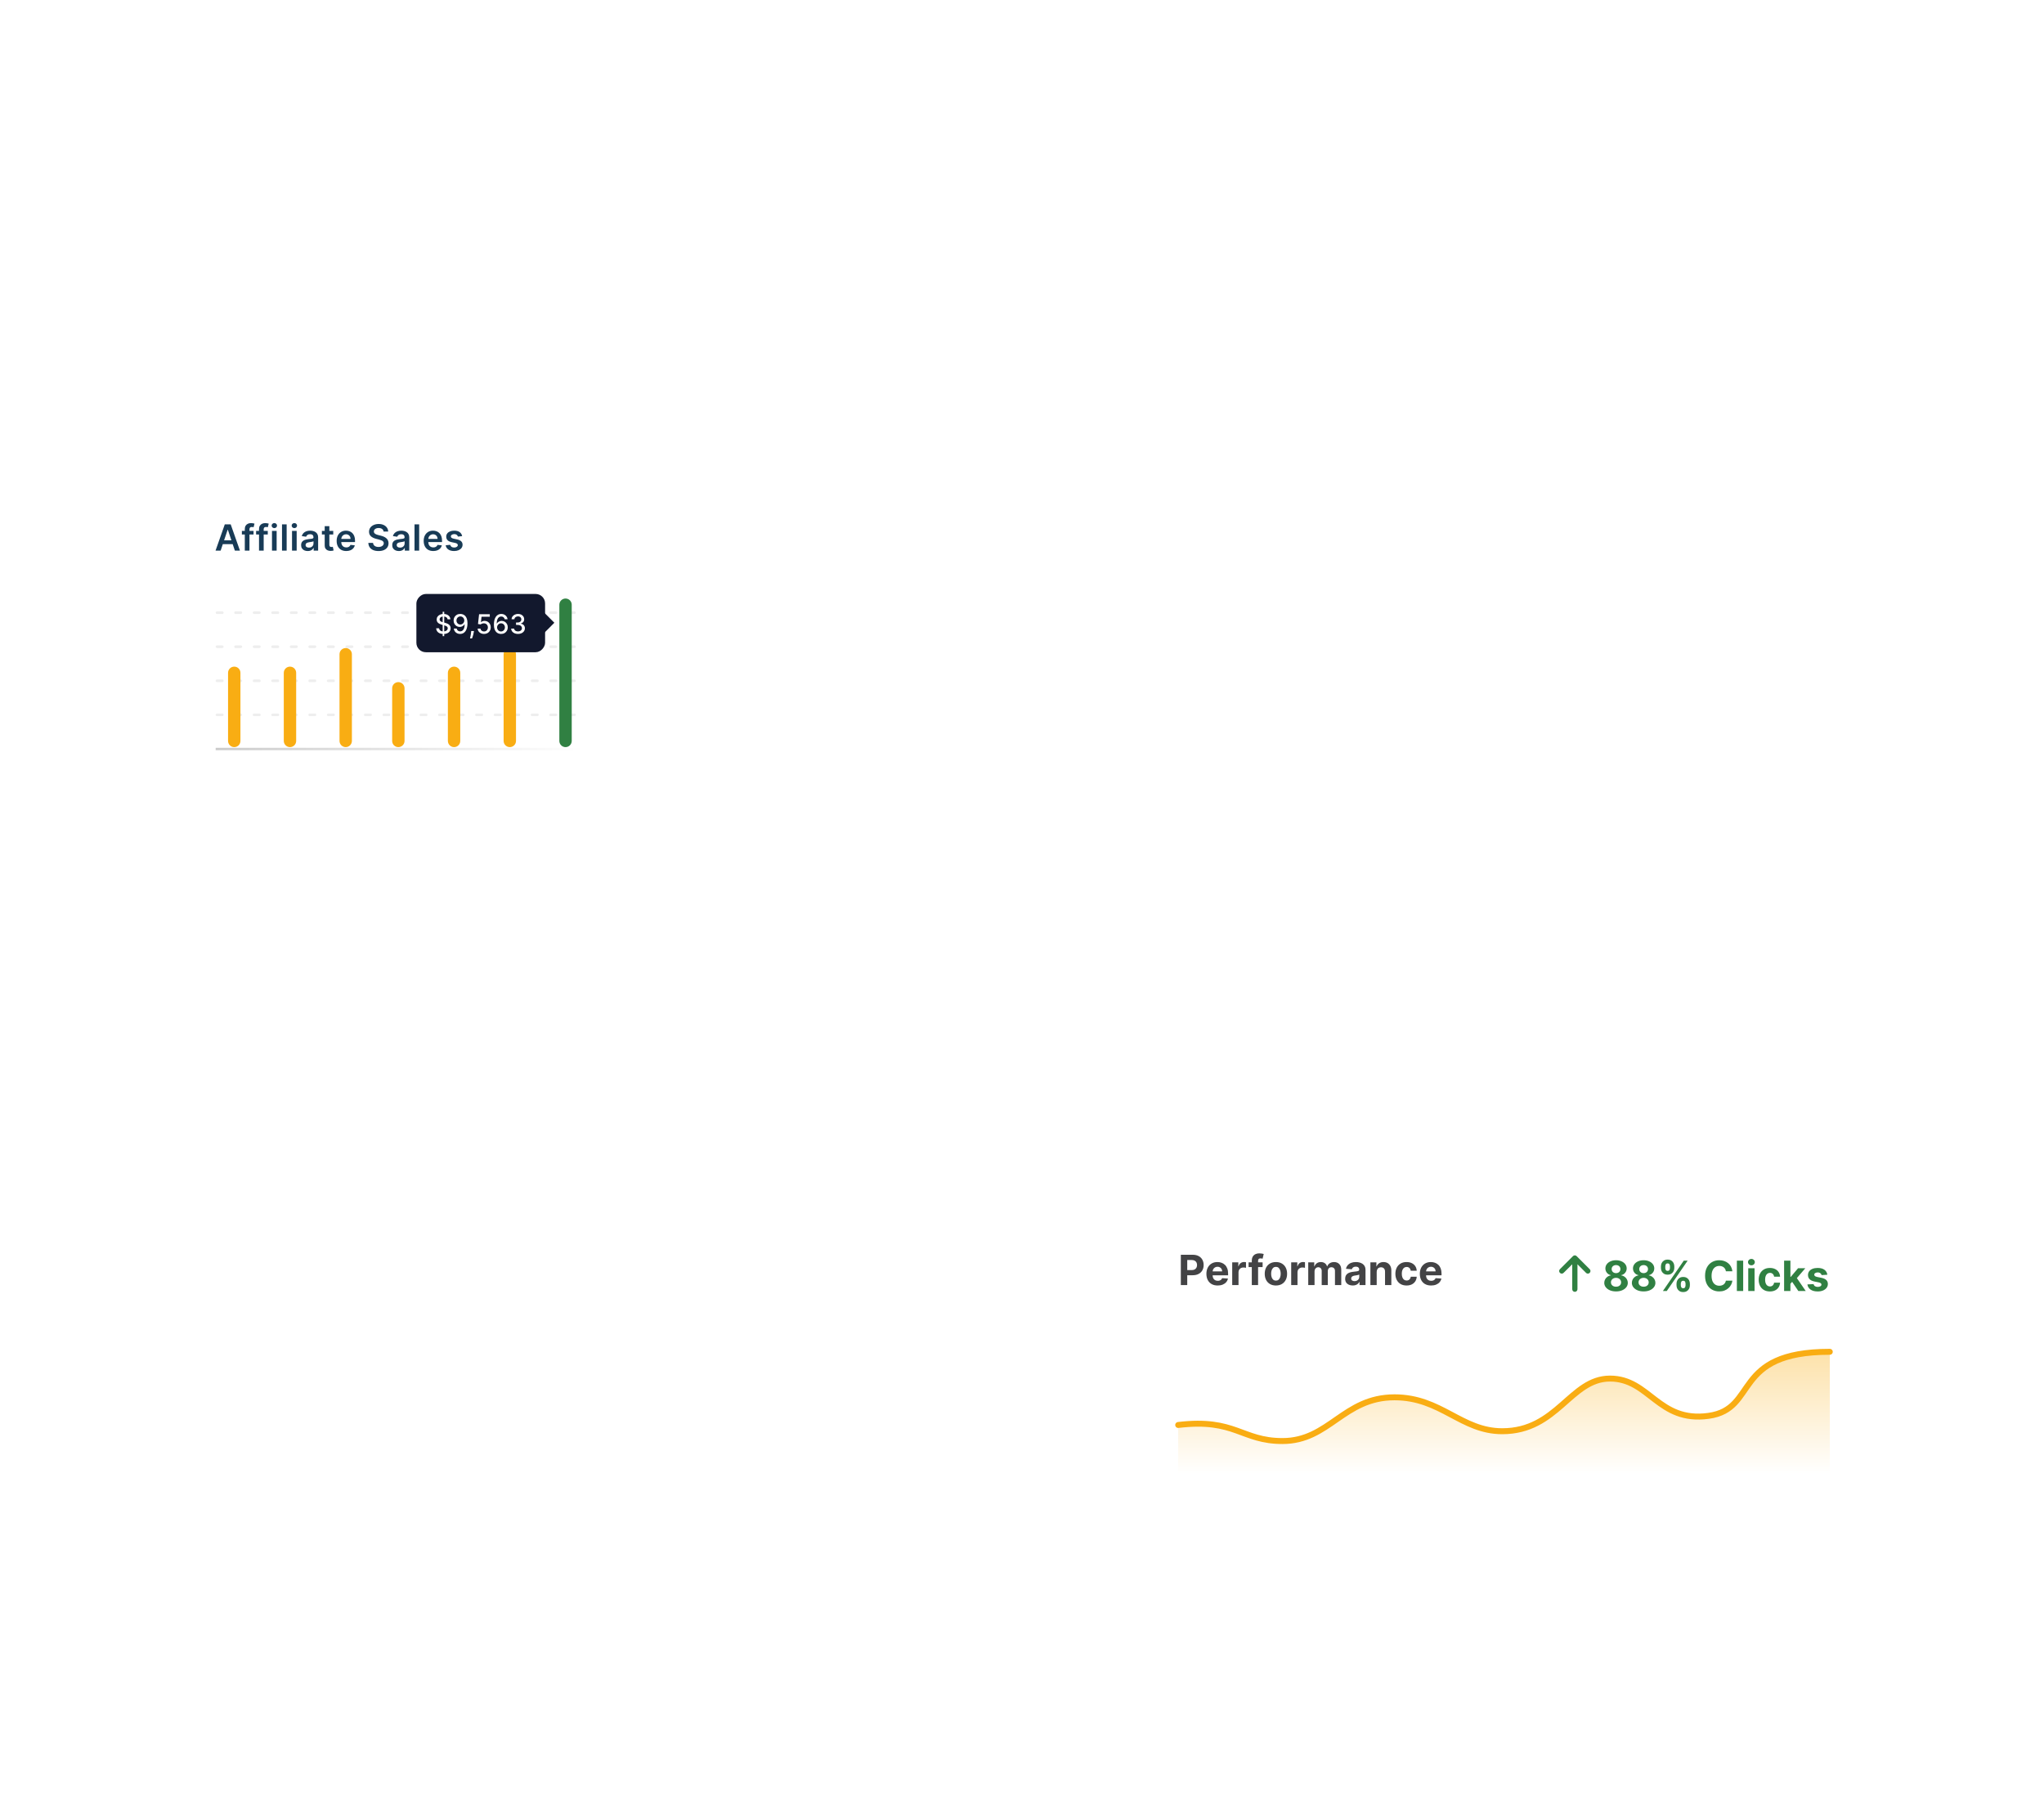 <svg width="687" height="605" viewBox="0 0 687 605" fill="none" xmlns="http://www.w3.org/2000/svg">
<g clip-path="url(#clip0_12287_67632)">
<g filter="url(#filter0_d_12287_67632)">
<rect x="380" y="404.436" width="247" height="120" rx="8.721" fill="white"/>
</g>
<path d="M396.885 432V421.818H400.902C401.674 421.818 402.332 421.966 402.876 422.261C403.419 422.552 403.834 422.958 404.119 423.479C404.407 423.996 404.551 424.592 404.551 425.268C404.551 425.945 404.405 426.541 404.114 427.058C403.822 427.575 403.399 427.978 402.846 428.266C402.296 428.555 401.629 428.699 400.847 428.699H398.287V426.974H400.499C400.914 426.974 401.255 426.902 401.523 426.76C401.795 426.614 401.997 426.414 402.13 426.158C402.266 425.9 402.334 425.603 402.334 425.268C402.334 424.93 402.266 424.635 402.13 424.384C401.997 424.128 401.795 423.931 401.523 423.792C401.252 423.649 400.907 423.578 400.489 423.578H399.038V432H396.885ZM409.267 432.149C408.481 432.149 407.805 431.99 407.238 431.672C406.675 431.35 406.241 430.896 405.936 430.31C405.631 429.72 405.478 429.022 405.478 428.217C405.478 427.431 405.631 426.742 405.936 426.148C406.241 425.555 406.67 425.093 407.223 424.761C407.78 424.43 408.433 424.264 409.182 424.264C409.686 424.264 410.155 424.345 410.589 424.508C411.027 424.667 411.408 424.907 411.733 425.229C412.061 425.55 412.316 425.955 412.498 426.442C412.681 426.926 412.772 427.492 412.772 428.142V428.724H406.324V427.411H410.778C410.778 427.106 410.712 426.836 410.579 426.601C410.447 426.366 410.263 426.182 410.027 426.049C409.795 425.913 409.525 425.845 409.217 425.845C408.895 425.845 408.61 425.92 408.362 426.069C408.117 426.215 407.924 426.412 407.785 426.661C407.646 426.906 407.575 427.179 407.571 427.481V428.729C407.571 429.107 407.641 429.433 407.78 429.708C407.923 429.983 408.123 430.195 408.382 430.344C408.64 430.494 408.947 430.568 409.301 430.568C409.537 430.568 409.752 430.535 409.948 430.469C410.143 430.402 410.311 430.303 410.45 430.17C410.589 430.038 410.695 429.875 410.768 429.683L412.727 429.812C412.627 430.283 412.424 430.694 412.115 431.045C411.81 431.393 411.416 431.665 410.932 431.861C410.452 432.053 409.896 432.149 409.267 432.149ZM414.154 432V424.364H416.207V425.696H416.287C416.426 425.222 416.659 424.864 416.988 424.622C417.316 424.377 417.694 424.254 418.121 424.254C418.227 424.254 418.342 424.261 418.464 424.274C418.587 424.287 418.694 424.306 418.787 424.329V426.208C418.688 426.178 418.55 426.152 418.375 426.129C418.199 426.105 418.038 426.094 417.892 426.094C417.581 426.094 417.302 426.162 417.057 426.298C416.815 426.43 416.623 426.616 416.48 426.854C416.341 427.093 416.272 427.368 416.272 427.68V432H414.154ZM424.372 424.364V425.955H419.659V424.364H424.372ZM420.737 432V423.812C420.737 423.258 420.845 422.799 421.061 422.435C421.279 422.07 421.578 421.797 421.955 421.614C422.333 421.432 422.762 421.341 423.243 421.341C423.568 421.341 423.865 421.366 424.133 421.415C424.405 421.465 424.607 421.51 424.74 421.55L424.362 423.141C424.279 423.114 424.176 423.089 424.053 423.066C423.934 423.043 423.811 423.031 423.686 423.031C423.374 423.031 423.157 423.104 423.034 423.25C422.912 423.393 422.85 423.593 422.85 423.852V432H420.737ZM428.842 432.149C428.07 432.149 427.402 431.985 426.839 431.657C426.279 431.326 425.846 430.865 425.541 430.275C425.236 429.682 425.084 428.994 425.084 428.212C425.084 427.423 425.236 426.733 425.541 426.143C425.846 425.55 426.279 425.089 426.839 424.761C427.402 424.43 428.07 424.264 428.842 424.264C429.615 424.264 430.281 424.43 430.841 424.761C431.404 425.089 431.839 425.55 432.143 426.143C432.448 426.733 432.601 427.423 432.601 428.212C432.601 428.994 432.448 429.682 432.143 430.275C431.839 430.865 431.404 431.326 430.841 431.657C430.281 431.985 429.615 432.149 428.842 432.149ZM428.852 430.509C429.204 430.509 429.497 430.409 429.732 430.21C429.968 430.008 430.145 429.733 430.264 429.385C430.387 429.037 430.448 428.641 430.448 428.197C430.448 427.753 430.387 427.357 430.264 427.009C430.145 426.661 429.968 426.385 429.732 426.183C429.497 425.981 429.204 425.88 428.852 425.88C428.498 425.88 428.199 425.981 427.957 426.183C427.719 426.385 427.538 426.661 427.415 427.009C427.296 427.357 427.237 427.753 427.237 428.197C427.237 428.641 427.296 429.037 427.415 429.385C427.538 429.733 427.719 430.008 427.957 430.21C428.199 430.409 428.498 430.509 428.852 430.509ZM433.978 432V424.364H436.031V425.696H436.111C436.25 425.222 436.484 424.864 436.812 424.622C437.14 424.377 437.518 424.254 437.945 424.254C438.051 424.254 438.166 424.261 438.288 424.274C438.411 424.287 438.519 424.306 438.612 424.329V426.208C438.512 426.178 438.375 426.152 438.199 426.129C438.023 426.105 437.862 426.094 437.717 426.094C437.405 426.094 437.127 426.162 436.881 426.298C436.639 426.43 436.447 426.616 436.305 426.854C436.165 427.093 436.096 427.368 436.096 427.68V432H433.978ZM439.706 432V424.364H441.725V425.711H441.814C441.974 425.263 442.239 424.911 442.61 424.652C442.981 424.393 443.425 424.264 443.942 424.264C444.466 424.264 444.912 424.395 445.28 424.657C445.648 424.915 445.893 425.267 446.015 425.711H446.095C446.251 425.273 446.532 424.924 446.94 424.662C447.351 424.397 447.837 424.264 448.397 424.264C449.109 424.264 449.688 424.491 450.132 424.945C450.579 425.396 450.803 426.036 450.803 426.864V432H448.69V427.282C448.69 426.858 448.577 426.54 448.352 426.327C448.127 426.115 447.845 426.009 447.507 426.009C447.122 426.009 446.823 426.132 446.607 426.377C446.392 426.619 446.284 426.939 446.284 427.337V432H444.231V427.237C444.231 426.863 444.123 426.564 443.907 426.342C443.695 426.12 443.415 426.009 443.067 426.009C442.832 426.009 442.62 426.069 442.431 426.188C442.245 426.304 442.098 426.468 441.988 426.68C441.879 426.889 441.824 427.134 441.824 427.416V432H439.706ZM454.654 432.144C454.166 432.144 453.732 432.06 453.351 431.891C452.97 431.718 452.668 431.465 452.446 431.13C452.227 430.792 452.118 430.371 452.118 429.867C452.118 429.443 452.196 429.087 452.352 428.798C452.508 428.51 452.72 428.278 452.988 428.102C453.257 427.927 453.561 427.794 453.903 427.705C454.248 427.615 454.609 427.552 454.987 427.516C455.431 427.469 455.789 427.426 456.061 427.386C456.332 427.343 456.53 427.28 456.652 427.197C456.775 427.115 456.836 426.992 456.836 426.83V426.8C456.836 426.485 456.737 426.241 456.538 426.069C456.342 425.897 456.064 425.81 455.703 425.81C455.321 425.81 455.018 425.895 454.793 426.064C454.567 426.23 454.418 426.438 454.345 426.69L452.387 426.531C452.486 426.067 452.682 425.666 452.973 425.328C453.265 424.987 453.641 424.725 454.102 424.543C454.566 424.357 455.103 424.264 455.713 424.264C456.137 424.264 456.543 424.314 456.931 424.413C457.322 424.513 457.668 424.667 457.97 424.876C458.275 425.085 458.515 425.353 458.691 425.681C458.866 426.006 458.954 426.395 458.954 426.849V432H456.945V430.941H456.886C456.763 431.18 456.599 431.39 456.394 431.572C456.188 431.751 455.941 431.892 455.653 431.995C455.365 432.094 455.031 432.144 454.654 432.144ZM455.26 430.683C455.572 430.683 455.847 430.621 456.085 430.499C456.324 430.373 456.511 430.204 456.647 429.991C456.783 429.779 456.851 429.539 456.851 429.271V428.46C456.785 428.503 456.694 428.543 456.578 428.58C456.465 428.613 456.337 428.644 456.195 428.674C456.052 428.701 455.91 428.725 455.767 428.749C455.625 428.768 455.495 428.787 455.379 428.803C455.131 428.84 454.914 428.898 454.728 428.977C454.543 429.057 454.398 429.165 454.296 429.3C454.193 429.433 454.142 429.599 454.142 429.798C454.142 430.086 454.246 430.306 454.455 430.459C454.667 430.608 454.935 430.683 455.26 430.683ZM462.715 427.585V432H460.597V424.364H462.616V425.711H462.705C462.874 425.267 463.157 424.915 463.555 424.657C463.953 424.395 464.435 424.264 465.002 424.264C465.532 424.264 465.995 424.38 466.389 424.612C466.783 424.844 467.09 425.176 467.309 425.607C467.528 426.034 467.637 426.545 467.637 427.138V432H465.519V427.516C465.522 427.048 465.403 426.684 465.161 426.422C464.919 426.157 464.586 426.024 464.162 426.024C463.877 426.024 463.625 426.085 463.406 426.208C463.191 426.331 463.022 426.51 462.899 426.745C462.78 426.977 462.718 427.257 462.715 427.585ZM472.756 432.149C471.974 432.149 471.301 431.983 470.738 431.652C470.178 431.317 469.747 430.853 469.445 430.26C469.147 429.667 468.998 428.984 468.998 428.212C468.998 427.429 469.149 426.743 469.45 426.153C469.755 425.56 470.188 425.098 470.748 424.766C471.308 424.432 471.974 424.264 472.746 424.264C473.413 424.264 473.996 424.385 474.496 424.627C474.997 424.869 475.393 425.209 475.685 425.646C475.976 426.084 476.137 426.598 476.167 427.188H474.168C474.112 426.806 473.963 426.5 473.721 426.268C473.482 426.032 473.169 425.915 472.781 425.915C472.453 425.915 472.166 426.004 471.921 426.183C471.679 426.359 471.49 426.616 471.354 426.954C471.219 427.292 471.151 427.701 471.151 428.182C471.151 428.669 471.217 429.083 471.349 429.425C471.485 429.766 471.676 430.026 471.921 430.205C472.166 430.384 472.453 430.474 472.781 430.474C473.023 430.474 473.24 430.424 473.433 430.325C473.628 430.225 473.789 430.081 473.915 429.892C474.044 429.7 474.129 429.469 474.168 429.201H476.167C476.134 429.784 475.975 430.298 475.69 430.742C475.408 431.183 475.018 431.528 474.521 431.776C474.024 432.025 473.436 432.149 472.756 432.149ZM481.003 432.149C480.218 432.149 479.541 431.99 478.975 431.672C478.411 431.35 477.977 430.896 477.672 430.31C477.367 429.72 477.215 429.022 477.215 428.217C477.215 427.431 477.367 426.742 477.672 426.148C477.977 425.555 478.406 425.093 478.96 424.761C479.517 424.43 480.169 424.264 480.919 424.264C481.422 424.264 481.891 424.345 482.325 424.508C482.763 424.667 483.144 424.907 483.469 425.229C483.797 425.55 484.052 425.955 484.235 426.442C484.417 426.926 484.508 427.492 484.508 428.142V428.724H478.06V427.411H482.514C482.514 427.106 482.448 426.836 482.316 426.601C482.183 426.366 481.999 426.182 481.764 426.049C481.532 425.913 481.262 425.845 480.953 425.845C480.632 425.845 480.347 425.92 480.098 426.069C479.853 426.215 479.661 426.412 479.521 426.661C479.382 426.906 479.311 427.179 479.308 427.481V428.729C479.308 429.107 479.377 429.433 479.517 429.708C479.659 429.983 479.86 430.195 480.118 430.344C480.377 430.494 480.683 430.568 481.038 430.568C481.273 430.568 481.489 430.535 481.684 430.469C481.88 430.402 482.047 430.303 482.186 430.17C482.325 430.038 482.432 429.875 482.504 429.683L484.463 429.812C484.364 430.283 484.16 430.694 483.852 431.045C483.547 431.393 483.152 431.665 482.669 431.861C482.188 432.053 481.633 432.149 481.003 432.149Z" fill="#434345"/>
<path d="M543.157 434.139C542.39 434.139 541.707 434.015 541.11 433.766C540.515 433.513 540.049 433.17 539.71 432.735C539.371 432.3 539.202 431.806 539.202 431.255C539.202 430.83 539.298 430.44 539.491 430.084C539.687 429.726 539.952 429.429 540.288 429.193C540.623 428.954 540.998 428.801 541.414 428.734V428.665C540.869 428.555 540.427 428.291 540.088 427.873C539.75 427.451 539.58 426.961 539.58 426.403C539.58 425.875 539.735 425.405 540.044 424.993C540.352 424.578 540.776 424.253 541.314 424.017C541.855 423.778 542.47 423.658 543.157 423.658C543.845 423.658 544.457 423.778 544.995 424.017C545.537 424.256 545.962 424.583 546.271 424.998C546.579 425.41 546.736 425.878 546.739 426.403C546.736 426.964 546.563 427.454 546.221 427.873C545.879 428.291 545.44 428.555 544.906 428.665V428.734C545.314 428.801 545.684 428.954 546.017 429.193C546.352 429.429 546.618 429.726 546.814 430.084C547.013 430.44 547.114 430.83 547.117 431.255C547.114 431.806 546.943 432.3 546.604 432.735C546.266 433.17 545.797 433.513 545.2 433.766C544.605 434.015 543.924 434.139 543.157 434.139ZM543.157 432.555C543.499 432.555 543.798 432.494 544.054 432.371C544.31 432.245 544.509 432.072 544.652 431.853C544.798 431.63 544.871 431.375 544.871 431.086C544.871 430.79 544.796 430.529 544.647 430.304C544.497 430.074 544.295 429.895 544.039 429.766C543.783 429.633 543.489 429.566 543.157 429.566C542.828 429.566 542.534 429.633 542.275 429.766C542.016 429.895 541.812 430.074 541.663 430.304C541.516 430.529 541.443 430.79 541.443 431.086C541.443 431.375 541.515 431.63 541.658 431.853C541.8 432.072 542.001 432.245 542.26 432.371C542.519 432.494 542.818 432.555 543.157 432.555ZM543.157 427.997C543.443 427.997 543.697 427.939 543.919 427.823C544.142 427.707 544.316 427.545 544.442 427.34C544.569 427.134 544.632 426.896 544.632 426.627C544.632 426.361 544.569 426.129 544.442 425.93C544.316 425.727 544.143 425.569 543.924 425.456C543.705 425.34 543.449 425.282 543.157 425.282C542.868 425.282 542.612 425.34 542.39 425.456C542.167 425.569 541.993 425.727 541.867 425.93C541.744 426.129 541.683 426.361 541.683 426.627C541.683 426.896 541.746 427.134 541.872 427.34C541.998 427.545 542.172 427.707 542.395 427.823C542.617 427.939 542.871 427.997 543.157 427.997ZM552.432 434.139C551.664 434.139 550.982 434.015 550.384 433.766C549.79 433.513 549.323 433.17 548.984 432.735C548.646 432.3 548.476 431.806 548.476 431.255C548.476 430.83 548.573 430.44 548.765 430.084C548.961 429.726 549.227 429.429 549.562 429.193C549.898 428.954 550.273 428.801 550.688 428.734V428.665C550.143 428.555 549.702 428.291 549.363 427.873C549.024 427.451 548.855 426.961 548.855 426.403C548.855 425.875 549.009 425.405 549.318 424.993C549.627 424.578 550.05 424.253 550.588 424.017C551.13 423.778 551.744 423.658 552.432 423.658C553.119 423.658 553.732 423.778 554.27 424.017C554.811 424.256 555.236 424.583 555.545 424.998C555.854 425.41 556.01 425.878 556.013 426.403C556.01 426.964 555.837 427.454 555.495 427.873C555.153 428.291 554.715 428.555 554.18 428.665V428.734C554.589 428.801 554.959 428.954 555.291 429.193C555.627 429.429 555.892 429.726 556.088 430.084C556.287 430.44 556.389 430.83 556.392 431.255C556.389 431.806 556.218 432.3 555.879 432.735C555.54 433.17 555.072 433.513 554.474 433.766C553.88 434.015 553.199 434.139 552.432 434.139ZM552.432 432.555C552.774 432.555 553.073 432.494 553.328 432.371C553.584 432.245 553.783 432.072 553.926 431.853C554.072 431.63 554.145 431.375 554.145 431.086C554.145 430.79 554.071 430.529 553.921 430.304C553.772 430.074 553.569 429.895 553.313 429.766C553.058 429.633 552.764 429.566 552.432 429.566C552.103 429.566 551.809 429.633 551.55 429.766C551.291 429.895 551.087 430.074 550.937 430.304C550.791 430.529 550.718 430.79 550.718 431.086C550.718 431.375 550.789 431.63 550.932 431.853C551.075 432.072 551.276 432.245 551.535 432.371C551.794 432.494 552.093 432.555 552.432 432.555ZM552.432 427.997C552.717 427.997 552.971 427.939 553.194 427.823C553.416 427.707 553.591 427.545 553.717 427.34C553.843 427.134 553.906 426.896 553.906 426.627C553.906 426.361 553.843 426.129 553.717 425.93C553.591 425.727 553.418 425.569 553.199 425.456C552.98 425.34 552.724 425.282 552.432 425.282C552.143 425.282 551.887 425.34 551.664 425.456C551.442 425.569 551.268 425.727 551.141 425.93C551.019 426.129 550.957 426.361 550.957 426.627C550.957 426.896 551.02 427.134 551.146 427.34C551.273 427.545 551.447 427.707 551.669 427.823C551.892 427.939 552.146 427.997 552.432 427.997ZM563.485 432.087V431.549C563.485 431.141 563.571 430.765 563.744 430.423C563.92 430.078 564.174 429.802 564.506 429.596C564.841 429.387 565.25 429.282 565.731 429.282C566.22 429.282 566.63 429.385 566.962 429.591C567.297 429.797 567.55 430.073 567.719 430.418C567.892 430.76 567.978 431.137 567.978 431.549V432.087C567.978 432.496 567.892 432.872 567.719 433.218C567.546 433.56 567.292 433.834 566.957 434.04C566.621 434.249 566.213 434.354 565.731 434.354C565.243 434.354 564.833 434.249 564.501 434.04C564.169 433.834 563.916 433.56 563.744 433.218C563.571 432.872 563.485 432.496 563.485 432.087ZM564.934 431.549V432.087C564.934 432.323 564.991 432.545 565.104 432.755C565.22 432.964 565.429 433.068 565.731 433.068C566.034 433.068 566.24 432.965 566.349 432.76C566.462 432.554 566.519 432.329 566.519 432.087V431.549C566.519 431.307 566.465 431.081 566.359 430.872C566.253 430.662 566.044 430.558 565.731 430.558C565.433 430.558 565.225 430.662 565.109 430.872C564.992 431.081 564.934 431.307 564.934 431.549ZM558.249 426.249V425.711C558.249 425.299 558.337 424.922 558.513 424.58C558.689 424.234 558.943 423.959 559.275 423.753C559.611 423.547 560.016 423.444 560.491 423.444C560.982 423.444 561.394 423.547 561.726 423.753C562.058 423.959 562.311 424.234 562.483 424.58C562.656 424.922 562.742 425.299 562.742 425.711V426.249C562.742 426.66 562.654 427.037 562.478 427.379C562.306 427.721 562.052 427.995 561.716 428.201C561.384 428.404 560.976 428.505 560.491 428.505C560.006 428.505 559.596 428.402 559.26 428.196C558.928 427.987 558.676 427.713 558.503 427.374C558.334 427.032 558.249 426.657 558.249 426.249ZM559.709 425.711V426.249C559.709 426.491 559.765 426.715 559.878 426.921C559.994 427.127 560.198 427.23 560.491 427.23C560.796 427.23 561.004 427.127 561.113 426.921C561.226 426.715 561.283 426.491 561.283 426.249V425.711C561.283 425.468 561.23 425.242 561.123 425.033C561.017 424.824 560.806 424.719 560.491 424.719C560.195 424.719 559.991 424.825 559.878 425.038C559.765 425.251 559.709 425.475 559.709 425.711ZM558.907 434L565.921 423.798H567.226L560.212 434H558.907ZM582.264 427.369H580.082C580.042 427.087 579.961 426.836 579.838 426.617C579.715 426.395 579.558 426.205 579.365 426.049C579.172 425.893 578.95 425.774 578.697 425.691C578.448 425.608 578.178 425.566 577.885 425.566C577.357 425.566 576.897 425.697 576.505 425.96C576.114 426.219 575.81 426.597 575.594 427.095C575.378 427.59 575.27 428.191 575.27 428.899C575.27 429.626 575.378 430.237 575.594 430.732C575.813 431.227 576.119 431.601 576.51 431.853C576.902 432.105 577.356 432.232 577.87 432.232C578.159 432.232 578.427 432.193 578.672 432.117C578.922 432.041 579.142 431.929 579.335 431.783C579.528 431.634 579.687 431.453 579.813 431.24C579.943 431.028 580.032 430.785 580.082 430.513L582.264 430.523C582.208 430.991 582.067 431.443 581.841 431.878C581.618 432.31 581.318 432.696 580.939 433.039C580.564 433.377 580.116 433.646 579.594 433.846C579.076 434.042 578.49 434.139 577.836 434.139C576.926 434.139 576.112 433.934 575.395 433.522C574.681 433.11 574.116 432.514 573.701 431.733C573.289 430.953 573.083 430.008 573.083 428.899C573.083 427.786 573.292 426.84 573.711 426.059C574.129 425.279 574.697 424.684 575.414 424.276C576.132 423.864 576.939 423.658 577.836 423.658C578.427 423.658 578.975 423.741 579.48 423.907C579.988 424.073 580.438 424.316 580.83 424.635C581.221 424.95 581.54 425.337 581.786 425.795C582.035 426.254 582.195 426.778 582.264 427.369ZM585.893 423.798V434H583.771V423.798H585.893ZM587.593 434V426.348H589.716V434H587.593ZM588.659 425.362C588.344 425.362 588.073 425.257 587.847 425.048C587.625 424.835 587.514 424.581 587.514 424.286C587.514 423.994 587.625 423.743 587.847 423.534C588.073 423.321 588.344 423.215 588.659 423.215C588.975 423.215 589.244 423.321 589.466 423.534C589.692 423.743 589.805 423.994 589.805 424.286C589.805 424.581 589.692 424.835 589.466 425.048C589.244 425.257 588.975 425.362 588.659 425.362ZM594.873 434.149C594.089 434.149 593.415 433.983 592.85 433.651C592.289 433.316 591.857 432.851 591.555 432.256C591.256 431.662 591.107 430.978 591.107 430.204C591.107 429.42 591.258 428.733 591.56 428.142C591.866 427.547 592.299 427.084 592.86 426.752C593.421 426.416 594.089 426.249 594.863 426.249C595.53 426.249 596.115 426.37 596.616 426.612C597.118 426.855 597.515 427.195 597.807 427.633C598.099 428.072 598.26 428.587 598.29 429.178H596.288C596.231 428.796 596.082 428.489 595.839 428.256C595.6 428.02 595.286 427.902 594.898 427.902C594.569 427.902 594.282 427.992 594.036 428.171C593.793 428.347 593.604 428.605 593.468 428.944C593.332 429.282 593.264 429.693 593.264 430.174C593.264 430.662 593.33 431.077 593.463 431.42C593.599 431.762 593.79 432.022 594.036 432.202C594.282 432.381 594.569 432.471 594.898 432.471C595.14 432.471 595.358 432.421 595.55 432.321C595.746 432.222 595.907 432.077 596.034 431.888C596.163 431.695 596.248 431.464 596.288 431.195H598.29C598.257 431.78 598.098 432.295 597.812 432.74C597.53 433.181 597.139 433.527 596.641 433.776C596.143 434.025 595.554 434.149 594.873 434.149ZM601.572 431.798L601.577 429.252H601.886L604.337 426.348H606.773L603.48 430.194H602.977L601.572 431.798ZM599.649 434V423.798H601.771V434H599.649ZM604.431 434L602.18 430.667L603.594 429.168L606.917 434H604.431ZM614.18 428.53L612.238 428.65C612.204 428.484 612.133 428.334 612.023 428.201C611.914 428.065 611.769 427.957 611.59 427.878C611.414 427.795 611.203 427.753 610.957 427.753C610.629 427.753 610.351 427.823 610.125 427.962C609.9 428.098 609.787 428.281 609.787 428.51C609.787 428.693 609.86 428.847 610.006 428.974C610.152 429.1 610.403 429.201 610.758 429.277L612.143 429.556C612.887 429.709 613.441 429.955 613.807 430.294C614.172 430.632 614.355 431.077 614.355 431.629C614.355 432.13 614.207 432.57 613.911 432.949C613.619 433.327 613.217 433.623 612.706 433.836C612.198 434.045 611.612 434.149 610.947 434.149C609.934 434.149 609.127 433.939 608.526 433.517C607.928 433.092 607.578 432.514 607.475 431.783L609.562 431.674C609.626 431.982 609.778 432.218 610.021 432.381C610.263 432.54 610.574 432.62 610.952 432.62C611.324 432.62 611.623 432.549 611.849 432.406C612.078 432.26 612.194 432.072 612.198 431.843C612.194 431.65 612.113 431.493 611.954 431.37C611.794 431.243 611.548 431.147 611.216 431.081L609.891 430.817C609.144 430.667 608.588 430.408 608.222 430.04C607.86 429.671 607.679 429.201 607.679 428.63C607.679 428.138 607.812 427.715 608.078 427.359C608.347 427.004 608.724 426.73 609.209 426.537C609.697 426.345 610.268 426.249 610.922 426.249C611.889 426.249 612.649 426.453 613.204 426.861C613.762 427.27 614.087 427.826 614.18 428.53Z" fill="#308042"/>
<path d="M529.919 422.278L534.303 426.662C534.659 426.991 534.659 427.566 534.303 427.895C533.974 428.251 533.398 428.251 533.07 427.895L530.193 425.018V433.402C530.193 433.896 529.782 434.279 529.316 434.279C528.823 434.279 528.439 433.896 528.439 433.402V425.018L525.535 427.895C525.206 428.251 524.631 428.251 524.302 427.895C523.946 427.566 523.946 426.991 524.302 426.662L528.686 422.278C529.015 421.922 529.59 421.922 529.919 422.278Z" fill="#308042"/>
<path opacity="0.6" d="M431.053 484.855C417.233 484.855 415.221 477.055 396 479.379V495.436H615V454.436C581.801 454.436 591.12 473.935 574.229 476.275C557.307 478.619 554.478 463.561 541.135 463.561C527.792 463.561 523.503 481.509 504.918 481.509C491.098 481.509 484.426 469.949 468.7 469.949C451.544 469.949 446.779 484.855 431.053 484.855Z" fill="url(#paint0_linear_12287_67632)"/>
<path d="M396 479.036C415.221 476.743 417.233 484.436 431.053 484.436C446.779 484.436 451.544 469.736 468.7 469.736C484.426 469.736 491.098 481.136 504.918 481.136C523.503 481.136 527.792 463.436 541.135 463.436C554.478 463.436 557.307 478.286 574.229 475.974C591.12 473.666 581.801 454.436 615 454.436" stroke="#F9AD13" stroke-width="2" stroke-linecap="round"/>
<g filter="url(#filter1_d_12287_67632)">
<rect width="147.771" height="107.186" rx="8.001" transform="matrix(-1 0 0 1 207.771 131.436)" fill="white"/>
<line opacity="0.2" x1="72.489" y1="221.567" x2="196.325" y2="221.567" stroke="url(#paint1_linear_12287_67632)" stroke-width="0.812"/>
<line opacity="0.07" x1="72.934" y1="210.08" x2="195.881" y2="210.08" stroke="black" stroke-width="0.889" stroke-linecap="round" stroke-dasharray="1.78 4.45"/>
<line opacity="0.07" x1="72.934" y1="198.633" x2="195.881" y2="198.633" stroke="black" stroke-width="0.889" stroke-linecap="round" stroke-dasharray="1.78 4.45"/>
<line opacity="0.07" x1="72.934" y1="187.185" x2="195.881" y2="187.185" stroke="black" stroke-width="0.889" stroke-linecap="round" stroke-dasharray="1.78 4.45"/>
<line opacity="0.07" x1="72.934" y1="175.738" x2="195.881" y2="175.738" stroke="black" stroke-width="0.889" stroke-linecap="round" stroke-dasharray="1.78 4.45"/>
<path d="M76.65 195.957C76.65 194.808 77.582 193.876 78.732 193.876V193.876C79.881 193.876 80.813 194.808 80.813 195.957V218.851C80.813 220.001 79.881 220.933 78.732 220.933V220.933C77.582 220.933 76.65 220.001 76.65 218.851V195.957Z" fill="#F9AD13"/>
<path d="M95.382 195.957C95.382 194.808 96.314 193.876 97.463 193.876V193.876C98.613 193.876 99.544 194.808 99.544 195.957V218.851C99.544 220.001 98.613 220.933 97.463 220.933V220.933C96.314 220.933 95.382 220.001 95.382 218.851V195.957Z" fill="#F9AD13"/>
<path d="M114.113 189.711C114.113 188.562 115.045 187.63 116.194 187.63V187.63C117.344 187.63 118.276 188.562 118.276 189.711V218.849C118.276 219.998 117.344 220.93 116.194 220.93V220.93C115.045 220.93 114.113 219.998 114.113 218.849V189.711Z" fill="#F9AD13"/>
<path d="M131.806 201.158C131.806 200.009 132.738 199.077 133.888 199.077V199.077C135.037 199.077 135.969 200.009 135.969 201.158V218.849C135.969 219.999 135.037 220.931 133.888 220.931V220.931C132.738 220.931 131.806 219.999 131.806 218.849V201.158Z" fill="#F9AD13"/>
<path d="M150.535 195.957C150.535 194.808 151.467 193.876 152.616 193.876V193.876C153.766 193.876 154.698 194.808 154.698 195.957V218.851C154.698 220.001 153.766 220.933 152.616 220.933V220.933C151.467 220.933 150.535 220.001 150.535 218.851V195.957Z" fill="#F9AD13"/>
<path d="M169.267 189.711C169.267 188.562 170.198 187.63 171.348 187.63V187.63C172.497 187.63 173.429 188.562 173.429 189.711V218.849C173.429 219.998 172.497 220.93 171.348 220.93V220.93C170.198 220.93 169.267 219.998 169.267 218.849V189.711Z" fill="#F9AD13"/>
<path d="M187.998 173.062C187.998 171.912 188.93 170.98 190.079 170.98V170.98C191.229 170.98 192.161 171.912 192.161 173.062V218.85C192.161 219.999 191.229 220.931 190.079 220.931V220.931C188.93 220.931 187.998 219.999 187.998 218.85V173.062Z" fill="#308042"/>
<path d="M74.154 154.883H72.444L75.557 146.04H77.535L80.652 154.883H78.942L76.581 147.854H76.511L74.154 154.883ZM74.21 151.416H78.873V152.702H74.21V151.416ZM85.219 148.251V149.46H81.299V148.251H85.219ZM82.279 154.883V147.625C82.279 147.179 82.371 146.808 82.555 146.511C82.743 146.215 82.993 145.993 83.307 145.846C83.621 145.699 83.969 145.626 84.352 145.626C84.622 145.626 84.863 145.648 85.073 145.691C85.283 145.734 85.438 145.773 85.539 145.807L85.228 147.016C85.162 146.996 85.078 146.976 84.978 146.956C84.877 146.933 84.765 146.921 84.641 146.921C84.35 146.921 84.144 146.992 84.023 147.133C83.906 147.271 83.847 147.47 83.847 147.729V154.883H82.279ZM89.999 148.251V149.46H86.078V148.251H89.999ZM87.058 154.883V147.625C87.058 147.179 87.15 146.808 87.335 146.511C87.522 146.215 87.772 145.993 88.086 145.846C88.4 145.699 88.748 145.626 89.131 145.626C89.401 145.626 89.641 145.648 89.852 145.691C90.062 145.734 90.217 145.773 90.318 145.807L90.007 147.016C89.941 146.996 89.857 146.976 89.757 146.956C89.656 146.933 89.544 146.921 89.42 146.921C89.129 146.921 88.923 146.992 88.802 147.133C88.684 147.271 88.626 147.47 88.626 147.729V154.883H87.058ZM91.418 154.883V148.251H92.981V154.883H91.418ZM92.204 147.31C91.957 147.31 91.744 147.228 91.565 147.064C91.387 146.897 91.297 146.697 91.297 146.464C91.297 146.228 91.387 146.028 91.565 145.863C91.744 145.696 91.957 145.613 92.204 145.613C92.455 145.613 92.668 145.696 92.843 145.863C93.022 146.028 93.111 146.228 93.111 146.464C93.111 146.697 93.022 146.897 92.843 147.064C92.668 147.228 92.455 147.31 92.204 147.31ZM96.347 146.04V154.883H94.784V146.04H96.347ZM98.15 154.883V148.251H99.713V154.883H98.15ZM98.936 147.31C98.689 147.31 98.476 147.228 98.297 147.064C98.119 146.897 98.03 146.697 98.03 146.464C98.03 146.228 98.119 146.028 98.297 145.863C98.476 145.696 98.689 145.613 98.936 145.613C99.187 145.613 99.4 145.696 99.575 145.863C99.754 146.028 99.843 146.228 99.843 146.464C99.843 146.697 99.754 146.897 99.575 147.064C99.4 147.228 99.187 147.31 98.936 147.31ZM103.425 155.017C103.005 155.017 102.626 154.942 102.289 154.792C101.955 154.64 101.691 154.415 101.495 154.119C101.302 153.822 101.206 153.457 101.206 153.022C101.206 152.648 101.275 152.338 101.413 152.094C101.551 151.849 101.74 151.653 101.979 151.506C102.217 151.36 102.487 151.249 102.786 151.174C103.088 151.096 103.4 151.04 103.723 151.006C104.111 150.965 104.427 150.929 104.668 150.898C104.91 150.863 105.086 150.811 105.195 150.742C105.307 150.67 105.363 150.56 105.363 150.41V150.384C105.363 150.059 105.267 149.807 105.074 149.628C104.881 149.45 104.604 149.361 104.241 149.361C103.858 149.361 103.554 149.444 103.33 149.611C103.108 149.778 102.959 149.975 102.881 150.203L101.422 149.995C101.537 149.592 101.727 149.256 101.991 148.985C102.256 148.712 102.58 148.507 102.963 148.372C103.346 148.234 103.769 148.165 104.232 148.165C104.552 148.165 104.87 148.202 105.186 148.277C105.503 148.352 105.792 148.476 106.054 148.648C106.316 148.818 106.526 149.05 106.685 149.343C106.846 149.637 106.926 150.004 106.926 150.444V154.883H105.424V153.972H105.372C105.277 154.156 105.143 154.329 104.971 154.49C104.801 154.648 104.586 154.776 104.327 154.874C104.071 154.969 103.77 155.017 103.425 155.017ZM103.831 153.868C104.144 153.868 104.416 153.806 104.647 153.683C104.877 153.556 105.054 153.389 105.178 153.182C105.304 152.974 105.368 152.749 105.368 152.504V151.722C105.319 151.763 105.235 151.8 105.117 151.835C105.002 151.869 104.873 151.899 104.729 151.925C104.585 151.951 104.442 151.974 104.301 151.994C104.16 152.015 104.038 152.032 103.934 152.046C103.701 152.078 103.493 152.13 103.308 152.202C103.124 152.274 102.979 152.374 102.872 152.504C102.766 152.63 102.712 152.795 102.712 152.996C102.712 153.284 102.818 153.501 103.028 153.648C103.238 153.795 103.505 153.868 103.831 153.868ZM112.005 148.251V149.46H108.193V148.251H112.005ZM109.134 146.662H110.697V152.888C110.697 153.098 110.729 153.259 110.792 153.372C110.858 153.481 110.945 153.556 111.051 153.596C111.158 153.636 111.276 153.657 111.405 153.657C111.503 153.657 111.592 153.649 111.673 153.635C111.756 153.621 111.82 153.608 111.863 153.596L112.126 154.818C112.043 154.847 111.923 154.878 111.768 154.913C111.615 154.948 111.428 154.968 111.207 154.973C110.815 154.985 110.463 154.926 110.149 154.796C109.835 154.664 109.586 154.46 109.402 154.183C109.221 153.907 109.131 153.562 109.134 153.147V146.662ZM116.373 155.012C115.708 155.012 115.134 154.874 114.65 154.598C114.17 154.319 113.8 153.924 113.541 153.415C113.282 152.902 113.152 152.299 113.152 151.606C113.152 150.924 113.282 150.325 113.541 149.81C113.803 149.292 114.168 148.889 114.638 148.601C115.107 148.31 115.658 148.165 116.291 148.165C116.7 148.165 117.086 148.231 117.448 148.363C117.814 148.493 118.136 148.694 118.415 148.968C118.697 149.241 118.919 149.589 119.08 150.013C119.241 150.433 119.322 150.934 119.322 151.515V151.994H113.886V150.941H117.824C117.821 150.642 117.756 150.375 117.63 150.142C117.503 149.906 117.326 149.72 117.099 149.585C116.874 149.45 116.612 149.382 116.313 149.382C115.993 149.382 115.713 149.46 115.471 149.615C115.229 149.768 115.041 149.969 114.905 150.22C114.773 150.467 114.705 150.739 114.702 151.036V151.956C114.702 152.341 114.773 152.672 114.914 152.949C115.055 153.222 115.252 153.432 115.505 153.579C115.759 153.723 116.055 153.795 116.395 153.795C116.622 153.795 116.828 153.763 117.012 153.7C117.196 153.634 117.356 153.537 117.491 153.411C117.627 153.284 117.729 153.127 117.798 152.94L119.257 153.104C119.165 153.49 118.99 153.826 118.731 154.114C118.474 154.399 118.146 154.621 117.746 154.779C117.346 154.935 116.888 155.012 116.373 155.012ZM128.926 148.471C128.886 148.094 128.716 147.801 128.417 147.59C128.12 147.38 127.735 147.275 127.26 147.275C126.926 147.275 126.64 147.326 126.401 147.426C126.162 147.527 125.979 147.664 125.852 147.837C125.726 148.009 125.661 148.206 125.658 148.428C125.658 148.612 125.7 148.772 125.783 148.907C125.87 149.043 125.986 149.158 126.133 149.253C126.28 149.345 126.442 149.423 126.621 149.486C126.799 149.549 126.979 149.602 127.161 149.646L127.99 149.853C128.323 149.931 128.644 150.036 128.952 150.168C129.263 150.3 129.541 150.467 129.786 150.669C130.033 150.87 130.229 151.114 130.373 151.399C130.517 151.684 130.589 152.017 130.589 152.4C130.589 152.918 130.456 153.375 130.191 153.769C129.927 154.16 129.544 154.467 129.043 154.689C128.545 154.907 127.942 155.017 127.234 155.017C126.546 155.017 125.949 154.91 125.442 154.697C124.938 154.484 124.544 154.173 124.259 153.765C123.977 153.356 123.825 152.858 123.802 152.271H125.377C125.4 152.579 125.495 152.835 125.662 153.039C125.829 153.244 126.047 153.396 126.314 153.497C126.585 153.598 126.887 153.648 127.221 153.648C127.569 153.648 127.874 153.596 128.136 153.493C128.401 153.386 128.608 153.239 128.758 153.052C128.908 152.862 128.984 152.641 128.987 152.387C128.984 152.157 128.916 151.967 128.784 151.817C128.652 151.665 128.466 151.538 128.227 151.437C127.991 151.334 127.715 151.242 127.398 151.161L126.392 150.902C125.664 150.715 125.088 150.431 124.665 150.051C124.245 149.669 124.035 149.161 124.035 148.527C124.035 148.006 124.176 147.55 124.458 147.159C124.743 146.767 125.13 146.464 125.619 146.248C126.109 146.029 126.663 145.92 127.281 145.92C127.909 145.92 128.459 146.029 128.931 146.248C129.406 146.464 129.778 146.764 130.049 147.15C130.32 147.533 130.459 147.973 130.468 148.471H128.926ZM134.052 155.017C133.632 155.017 133.253 154.942 132.916 154.792C132.582 154.64 132.318 154.415 132.122 154.119C131.929 153.822 131.833 153.457 131.833 153.022C131.833 152.648 131.902 152.338 132.04 152.094C132.178 151.849 132.367 151.653 132.606 151.506C132.844 151.36 133.114 151.249 133.413 151.174C133.715 151.096 134.027 151.04 134.35 151.006C134.738 150.965 135.054 150.929 135.295 150.898C135.537 150.863 135.713 150.811 135.822 150.742C135.934 150.67 135.99 150.56 135.99 150.41V150.384C135.99 150.059 135.894 149.807 135.701 149.628C135.508 149.45 135.231 149.361 134.868 149.361C134.485 149.361 134.181 149.444 133.957 149.611C133.735 149.778 133.586 149.975 133.508 150.203L132.049 149.995C132.164 149.592 132.354 149.256 132.618 148.985C132.883 148.712 133.207 148.507 133.59 148.372C133.973 148.234 134.396 148.165 134.859 148.165C135.179 148.165 135.497 148.202 135.813 148.277C136.13 148.352 136.419 148.476 136.681 148.648C136.943 148.818 137.153 149.05 137.312 149.343C137.473 149.637 137.553 150.004 137.553 150.444V154.883H136.051V153.972H135.999C135.904 154.156 135.77 154.329 135.598 154.49C135.428 154.648 135.213 154.776 134.954 154.874C134.698 154.969 134.397 155.017 134.052 155.017ZM134.458 153.868C134.771 153.868 135.043 153.806 135.274 153.683C135.504 153.556 135.681 153.389 135.805 153.182C135.931 152.974 135.995 152.749 135.995 152.504V151.722C135.946 151.763 135.862 151.8 135.744 151.835C135.629 151.869 135.5 151.899 135.356 151.925C135.212 151.951 135.069 151.974 134.928 151.994C134.787 152.015 134.665 152.032 134.561 152.046C134.328 152.078 134.12 152.13 133.935 152.202C133.751 152.274 133.606 152.374 133.499 152.504C133.393 152.63 133.34 152.795 133.34 152.996C133.34 153.284 133.445 153.501 133.655 153.648C133.865 153.795 134.132 153.868 134.458 153.868ZM140.884 146.04V154.883H139.321V146.04H140.884ZM145.623 155.012C144.958 155.012 144.384 154.874 143.9 154.598C143.42 154.319 143.05 153.924 142.791 153.415C142.532 152.902 142.402 152.299 142.402 151.606C142.402 150.924 142.532 150.325 142.791 149.81C143.053 149.292 143.418 148.889 143.887 148.601C144.356 148.31 144.908 148.165 145.541 148.165C145.95 148.165 146.335 148.231 146.698 148.363C147.064 148.493 147.386 148.694 147.665 148.968C147.947 149.241 148.169 149.589 148.33 150.013C148.491 150.433 148.572 150.934 148.572 151.515V151.994H143.136V150.941H147.074C147.071 150.642 147.006 150.375 146.879 150.142C146.753 149.906 146.576 149.72 146.348 149.585C146.124 149.45 145.862 149.382 145.562 149.382C145.243 149.382 144.962 149.46 144.721 149.615C144.479 149.768 144.29 149.969 144.155 150.22C144.023 150.467 143.955 150.739 143.952 151.036V151.956C143.952 152.341 144.023 152.672 144.164 152.949C144.305 153.222 144.502 153.432 144.755 153.579C145.008 153.723 145.305 153.795 145.644 153.795C145.872 153.795 146.078 153.763 146.262 153.7C146.446 153.634 146.606 153.537 146.741 153.411C146.876 153.284 146.979 153.127 147.048 152.94L148.507 153.104C148.415 153.49 148.239 153.826 147.98 154.114C147.724 154.399 147.396 154.621 146.996 154.779C146.596 154.935 146.138 155.012 145.623 155.012ZM155.331 150.004L153.907 150.159C153.866 150.015 153.796 149.88 153.695 149.754C153.597 149.627 153.465 149.525 153.298 149.447C153.131 149.369 152.927 149.33 152.685 149.33C152.36 149.33 152.086 149.401 151.864 149.542C151.646 149.683 151.538 149.866 151.541 150.09C151.538 150.283 151.608 150.44 151.752 150.561C151.899 150.682 152.141 150.781 152.478 150.859L153.609 151.101C154.236 151.236 154.703 151.45 155.008 151.744C155.316 152.038 155.471 152.422 155.474 152.897C155.471 153.314 155.349 153.683 155.107 154.002C154.868 154.319 154.536 154.566 154.11 154.745C153.684 154.923 153.194 155.012 152.642 155.012C151.83 155.012 151.177 154.843 150.681 154.503C150.186 154.16 149.891 153.684 149.796 153.074L151.32 152.927C151.39 153.226 151.536 153.452 151.761 153.605C151.985 153.757 152.277 153.834 152.637 153.834C153.009 153.834 153.307 153.757 153.531 153.605C153.758 153.452 153.872 153.264 153.872 153.039C153.872 152.849 153.799 152.692 153.652 152.569C153.508 152.445 153.283 152.35 152.978 152.284L151.847 152.046C151.211 151.914 150.74 151.691 150.435 151.377C150.13 151.06 149.979 150.66 149.982 150.177C149.979 149.768 150.09 149.414 150.314 149.115C150.542 148.812 150.857 148.579 151.26 148.415C151.666 148.248 152.134 148.165 152.663 148.165C153.44 148.165 154.052 148.33 154.498 148.661C154.947 148.992 155.225 149.44 155.331 150.004Z" fill="#183B56"/>
<g filter="url(#filter2_d_12287_67632)">
<rect width="43.258" height="19.589" rx="3.179" transform="matrix(-1 0 0 1 183.208 164.65)" fill="#12182D"/>
<path d="M148.782 178.818V170.636H149.306V178.818H148.782ZM150.422 173.174C150.388 172.871 150.247 172.637 150 172.471C149.753 172.303 149.442 172.218 149.067 172.218C148.798 172.218 148.566 172.261 148.37 172.346C148.174 172.429 148.022 172.544 147.913 172.691C147.806 172.836 147.753 173.001 147.753 173.187C147.753 173.342 147.789 173.477 147.862 173.589C147.936 173.702 148.033 173.797 148.153 173.874C148.274 173.949 148.404 174.011 148.543 174.062C148.681 174.112 148.814 174.152 148.942 174.184L149.581 174.35C149.79 174.401 150.004 174.471 150.224 174.558C150.443 174.645 150.647 174.76 150.834 174.903C151.022 175.046 151.173 175.223 151.288 175.434C151.405 175.645 151.464 175.897 151.464 176.191C151.464 176.562 151.368 176.891 151.176 177.179C150.987 177.466 150.711 177.693 150.348 177.859C149.988 178.026 149.553 178.109 149.041 178.109C148.551 178.109 148.127 178.031 147.769 177.875C147.411 177.72 147.131 177.499 146.929 177.214C146.726 176.926 146.614 176.585 146.593 176.191H147.584C147.603 176.428 147.68 176.625 147.814 176.782C147.95 176.938 148.124 177.054 148.335 177.131C148.548 177.205 148.781 177.243 149.035 177.243C149.314 177.243 149.562 177.199 149.779 177.112C149.999 177.022 150.172 176.898 150.297 176.741C150.423 176.581 150.486 176.395 150.486 176.181C150.486 175.988 150.43 175.829 150.32 175.705C150.211 175.582 150.063 175.479 149.875 175.398C149.69 175.317 149.48 175.246 149.246 175.184L148.472 174.973C147.948 174.831 147.533 174.621 147.226 174.344C146.921 174.067 146.769 173.7 146.769 173.244C146.769 172.867 146.871 172.538 147.076 172.257C147.28 171.975 147.557 171.757 147.907 171.602C148.256 171.444 148.65 171.365 149.089 171.365C149.532 171.365 149.923 171.443 150.262 171.598C150.603 171.754 150.871 171.968 151.067 172.241C151.263 172.511 151.366 172.822 151.374 173.174H150.422ZM154.731 171.365C155.023 171.367 155.31 171.42 155.594 171.525C155.877 171.629 156.133 171.8 156.361 172.036C156.591 172.273 156.774 172.592 156.911 172.995C157.049 173.396 157.119 173.894 157.122 174.491C157.122 175.064 157.064 175.574 156.949 176.022C156.834 176.467 156.669 176.843 156.454 177.15C156.241 177.457 155.982 177.69 155.677 177.85C155.372 178.01 155.029 178.089 154.648 178.089C154.258 178.089 153.912 178.013 153.609 177.859C153.307 177.706 153.06 177.494 152.871 177.223C152.681 176.951 152.563 176.637 152.516 176.284H153.491C153.555 176.565 153.685 176.793 153.881 176.968C154.079 177.14 154.335 177.227 154.648 177.227C155.127 177.227 155.501 177.018 155.77 176.6C156.038 176.18 156.173 175.594 156.176 174.842H156.124C156.014 175.026 155.875 175.183 155.709 175.315C155.545 175.447 155.361 175.55 155.156 175.622C154.951 175.695 154.733 175.731 154.501 175.731C154.124 175.731 153.781 175.638 153.472 175.453C153.163 175.267 152.917 175.013 152.733 174.689C152.55 174.365 152.459 173.995 152.459 173.58C152.459 173.167 152.552 172.792 152.74 172.455C152.929 172.118 153.194 171.852 153.532 171.656C153.873 171.458 154.273 171.361 154.731 171.365ZM154.734 172.196C154.485 172.196 154.26 172.258 154.06 172.381C153.862 172.503 153.705 172.668 153.59 172.877C153.475 173.083 153.417 173.314 153.417 173.567C153.417 173.821 153.473 174.051 153.584 174.257C153.696 174.462 153.85 174.625 154.044 174.746C154.24 174.866 154.464 174.925 154.715 174.925C154.902 174.925 155.077 174.889 155.239 174.817C155.401 174.744 155.543 174.644 155.664 174.516C155.786 174.386 155.88 174.239 155.949 174.075C156.017 173.911 156.051 173.739 156.051 173.558C156.051 173.317 155.993 173.093 155.878 172.886C155.765 172.68 155.61 172.513 155.412 172.388C155.214 172.26 154.988 172.196 154.734 172.196ZM159.295 177.105L159.247 177.453C159.215 177.709 159.161 177.975 159.084 178.252C159.009 178.532 158.932 178.79 158.851 179.029C158.772 179.268 158.707 179.457 158.656 179.598H157.978C158.006 179.466 158.044 179.287 158.093 179.061C158.142 178.837 158.19 178.587 158.237 178.31C158.284 178.033 158.319 177.751 158.342 177.463L158.374 177.105H159.295ZM162.687 178.089C162.286 178.089 161.926 178.013 161.606 177.859C161.289 177.704 161.035 177.491 160.846 177.22C160.656 176.95 160.555 176.641 160.542 176.293H161.501C161.524 176.575 161.649 176.806 161.875 176.987C162.101 177.168 162.371 177.259 162.687 177.259C162.938 177.259 163.161 177.201 163.355 177.086C163.551 176.969 163.704 176.808 163.815 176.603C163.928 176.399 163.984 176.165 163.984 175.903C163.984 175.637 163.927 175.4 163.812 175.191C163.697 174.982 163.538 174.818 163.335 174.699C163.135 174.579 162.905 174.518 162.645 174.516C162.447 174.516 162.248 174.55 162.047 174.619C161.847 174.687 161.685 174.776 161.562 174.887L160.657 174.753L161.025 171.455H164.623V172.301H161.846L161.638 174.133H161.677C161.805 174.009 161.974 173.906 162.185 173.823C162.398 173.74 162.626 173.698 162.869 173.698C163.267 173.698 163.622 173.793 163.933 173.983C164.246 174.172 164.492 174.431 164.671 174.759C164.852 175.085 164.942 175.46 164.94 175.884C164.942 176.308 164.846 176.686 164.652 177.019C164.46 177.351 164.194 177.613 163.853 177.805C163.514 177.995 163.126 178.089 162.687 178.089ZM168.392 178.089C168.1 178.085 167.813 178.032 167.529 177.93C167.248 177.827 166.992 177.657 166.762 177.418C166.532 177.18 166.348 176.859 166.209 176.456C166.073 176.054 166.005 175.551 166.005 174.948C166.005 174.377 166.061 173.87 166.174 173.426C166.289 172.983 166.454 172.609 166.67 172.305C166.885 171.998 167.145 171.765 167.449 171.605C167.754 171.445 168.096 171.365 168.475 171.365C168.865 171.365 169.212 171.442 169.514 171.595C169.817 171.749 170.062 171.961 170.249 172.231C170.439 172.502 170.559 172.81 170.61 173.155H169.636C169.57 172.882 169.438 172.659 169.242 172.487C169.046 172.314 168.791 172.228 168.475 172.228C167.996 172.228 167.622 172.437 167.354 172.854C167.087 173.272 166.953 173.853 166.951 174.596H166.999C167.112 174.411 167.25 174.253 167.414 174.123C167.581 173.991 167.766 173.89 167.97 173.82C168.177 173.747 168.394 173.711 168.622 173.711C169.002 173.711 169.345 173.804 169.652 173.989C169.96 174.172 170.207 174.426 170.39 174.75C170.573 175.074 170.665 175.444 170.665 175.862C170.665 176.279 170.57 176.658 170.38 176.996C170.193 177.335 169.929 177.604 169.588 177.802C169.247 177.998 168.848 178.094 168.392 178.089ZM168.389 177.259C168.641 177.259 168.865 177.197 169.063 177.073C169.262 176.95 169.418 176.783 169.533 176.575C169.648 176.366 169.706 176.132 169.706 175.875C169.706 175.623 169.649 175.394 169.536 175.188C169.426 174.981 169.272 174.817 169.076 174.695C168.882 174.574 168.661 174.513 168.411 174.513C168.222 174.513 168.046 174.549 167.884 174.622C167.724 174.694 167.584 174.794 167.462 174.922C167.341 175.05 167.245 175.197 167.175 175.363C167.106 175.527 167.072 175.701 167.072 175.884C167.072 176.129 167.129 176.356 167.242 176.565C167.357 176.774 167.513 176.942 167.712 177.07C167.912 177.196 168.138 177.259 168.389 177.259ZM174.108 178.089C173.669 178.089 173.277 178.014 172.931 177.863C172.588 177.711 172.317 177.501 172.116 177.233C171.918 176.962 171.812 176.649 171.797 176.293H172.8C172.813 176.487 172.878 176.656 172.995 176.798C173.115 176.939 173.27 177.048 173.462 177.124C173.654 177.201 173.867 177.239 174.101 177.239C174.359 177.239 174.587 177.195 174.785 177.105C174.985 177.016 175.142 176.891 175.255 176.731C175.368 176.569 175.424 176.383 175.424 176.172C175.424 175.952 175.368 175.76 175.255 175.593C175.144 175.425 174.981 175.293 174.766 175.197C174.553 175.101 174.295 175.053 173.993 175.053H173.44V174.248H173.993C174.235 174.248 174.449 174.204 174.632 174.117C174.817 174.029 174.962 173.908 175.066 173.752C175.171 173.595 175.223 173.411 175.223 173.2C175.223 172.997 175.177 172.821 175.086 172.672C174.996 172.521 174.868 172.403 174.702 172.317C174.538 172.232 174.344 172.19 174.12 172.19C173.907 172.19 173.708 172.229 173.523 172.308C173.339 172.385 173.19 172.495 173.075 172.64C172.96 172.783 172.898 172.955 172.89 173.155H171.934C171.945 172.801 172.049 172.49 172.248 172.222C172.448 171.953 172.712 171.743 173.04 171.592C173.368 171.441 173.733 171.365 174.133 171.365C174.553 171.365 174.915 171.447 175.22 171.611C175.527 171.773 175.763 171.989 175.929 172.26C176.098 172.531 176.181 172.827 176.179 173.148C176.181 173.515 176.078 173.826 175.872 174.082C175.667 174.337 175.395 174.509 175.054 174.596V174.647C175.488 174.713 175.825 174.886 176.064 175.165C176.304 175.444 176.424 175.79 176.422 176.204C176.424 176.564 176.324 176.887 176.121 177.172C175.921 177.458 175.647 177.683 175.3 177.847C174.952 178.009 174.555 178.089 174.108 178.089Z" fill="white"/>
<path d="M186.323 174.33L182.804 177.849L182.804 170.812L186.323 174.33Z" fill="#12182D"/>
</g>
</g>
</g>
<defs>
<filter id="filter0_d_12287_67632" x="310.23" y="363.312" width="386.541" height="259.541" filterUnits="userSpaceOnUse" color-interpolation-filters="sRGB">
<feFlood flood-opacity="0" result="BackgroundImageFix"/>
<feColorMatrix in="SourceAlpha" type="matrix" values="0 0 0 0 0 0 0 0 0 0 0 0 0 0 0 0 0 0 127 0" result="hardAlpha"/>
<feOffset dy="28.647"/>
<feGaussianBlur stdDeviation="34.885"/>
<feComposite in2="hardAlpha" operator="out"/>
<feColorMatrix type="matrix" values="0 0 0 0 0 0 0 0 0 0 0 0 0 0 0 0 0 0 0.15 0"/>
<feBlend mode="normal" in2="BackgroundImageFix" result="effect1_dropShadow_12287_67632"/>
<feBlend mode="normal" in="SourceGraphic" in2="effect1_dropShadow_12287_67632" result="shape"/>
</filter>
<filter id="filter1_d_12287_67632" x="-2.233" y="99.43" width="272.236" height="231.651" filterUnits="userSpaceOnUse" color-interpolation-filters="sRGB">
<feFlood flood-opacity="0" result="BackgroundImageFix"/>
<feColorMatrix in="SourceAlpha" type="matrix" values="0 0 0 0 0 0 0 0 0 0 0 0 0 0 0 0 0 0 127 0" result="hardAlpha"/>
<feOffset dy="30.227"/>
<feGaussianBlur stdDeviation="31.116"/>
<feComposite in2="hardAlpha" operator="out"/>
<feColorMatrix type="matrix" values="0 0 0 0 0 0 0 0 0 0 0 0 0 0 0 0 0 0 0.25 0"/>
<feBlend mode="normal" in2="BackgroundImageFix" result="effect1_dropShadow_12287_67632"/>
<feBlend mode="normal" in="SourceGraphic" in2="effect1_dropShadow_12287_67632" result="shape"/>
</filter>
<filter id="filter2_d_12287_67632" x="135.839" y="164.65" width="54.595" height="28.496" filterUnits="userSpaceOnUse" color-interpolation-filters="sRGB">
<feFlood flood-opacity="0" result="BackgroundImageFix"/>
<feColorMatrix in="SourceAlpha" type="matrix" values="0 0 0 0 0 0 0 0 0 0 0 0 0 0 0 0 0 0 127 0" result="hardAlpha"/>
<feOffset dy="4.796"/>
<feGaussianBlur stdDeviation="2.056"/>
<feComposite in2="hardAlpha" operator="out"/>
<feColorMatrix type="matrix" values="0 0 0 0 0 0 0 0 0 0 0 0 0 0 0 0 0 0 0.2 0"/>
<feBlend mode="normal" in2="BackgroundImageFix" result="effect1_dropShadow_12287_67632"/>
<feBlend mode="normal" in="SourceGraphic" in2="effect1_dropShadow_12287_67632" result="shape"/>
</filter>
<linearGradient id="paint0_linear_12287_67632" x1="505.5" y1="454.436" x2="505.5" y2="495.436" gradientUnits="userSpaceOnUse">
<stop stop-color="#FBCE71"/>
<stop offset="1" stop-color="white"/>
</linearGradient>
<linearGradient id="paint1_linear_12287_67632" x1="72.489" y1="222.973" x2="196.325" y2="222.973" gradientUnits="userSpaceOnUse">
<stop/>
<stop offset="1" stop-opacity="0"/>
</linearGradient>
<clipPath id="clip0_12287_67632">
<rect width="687" height="605" fill="white"/>
</clipPath>
</defs>
</svg>
